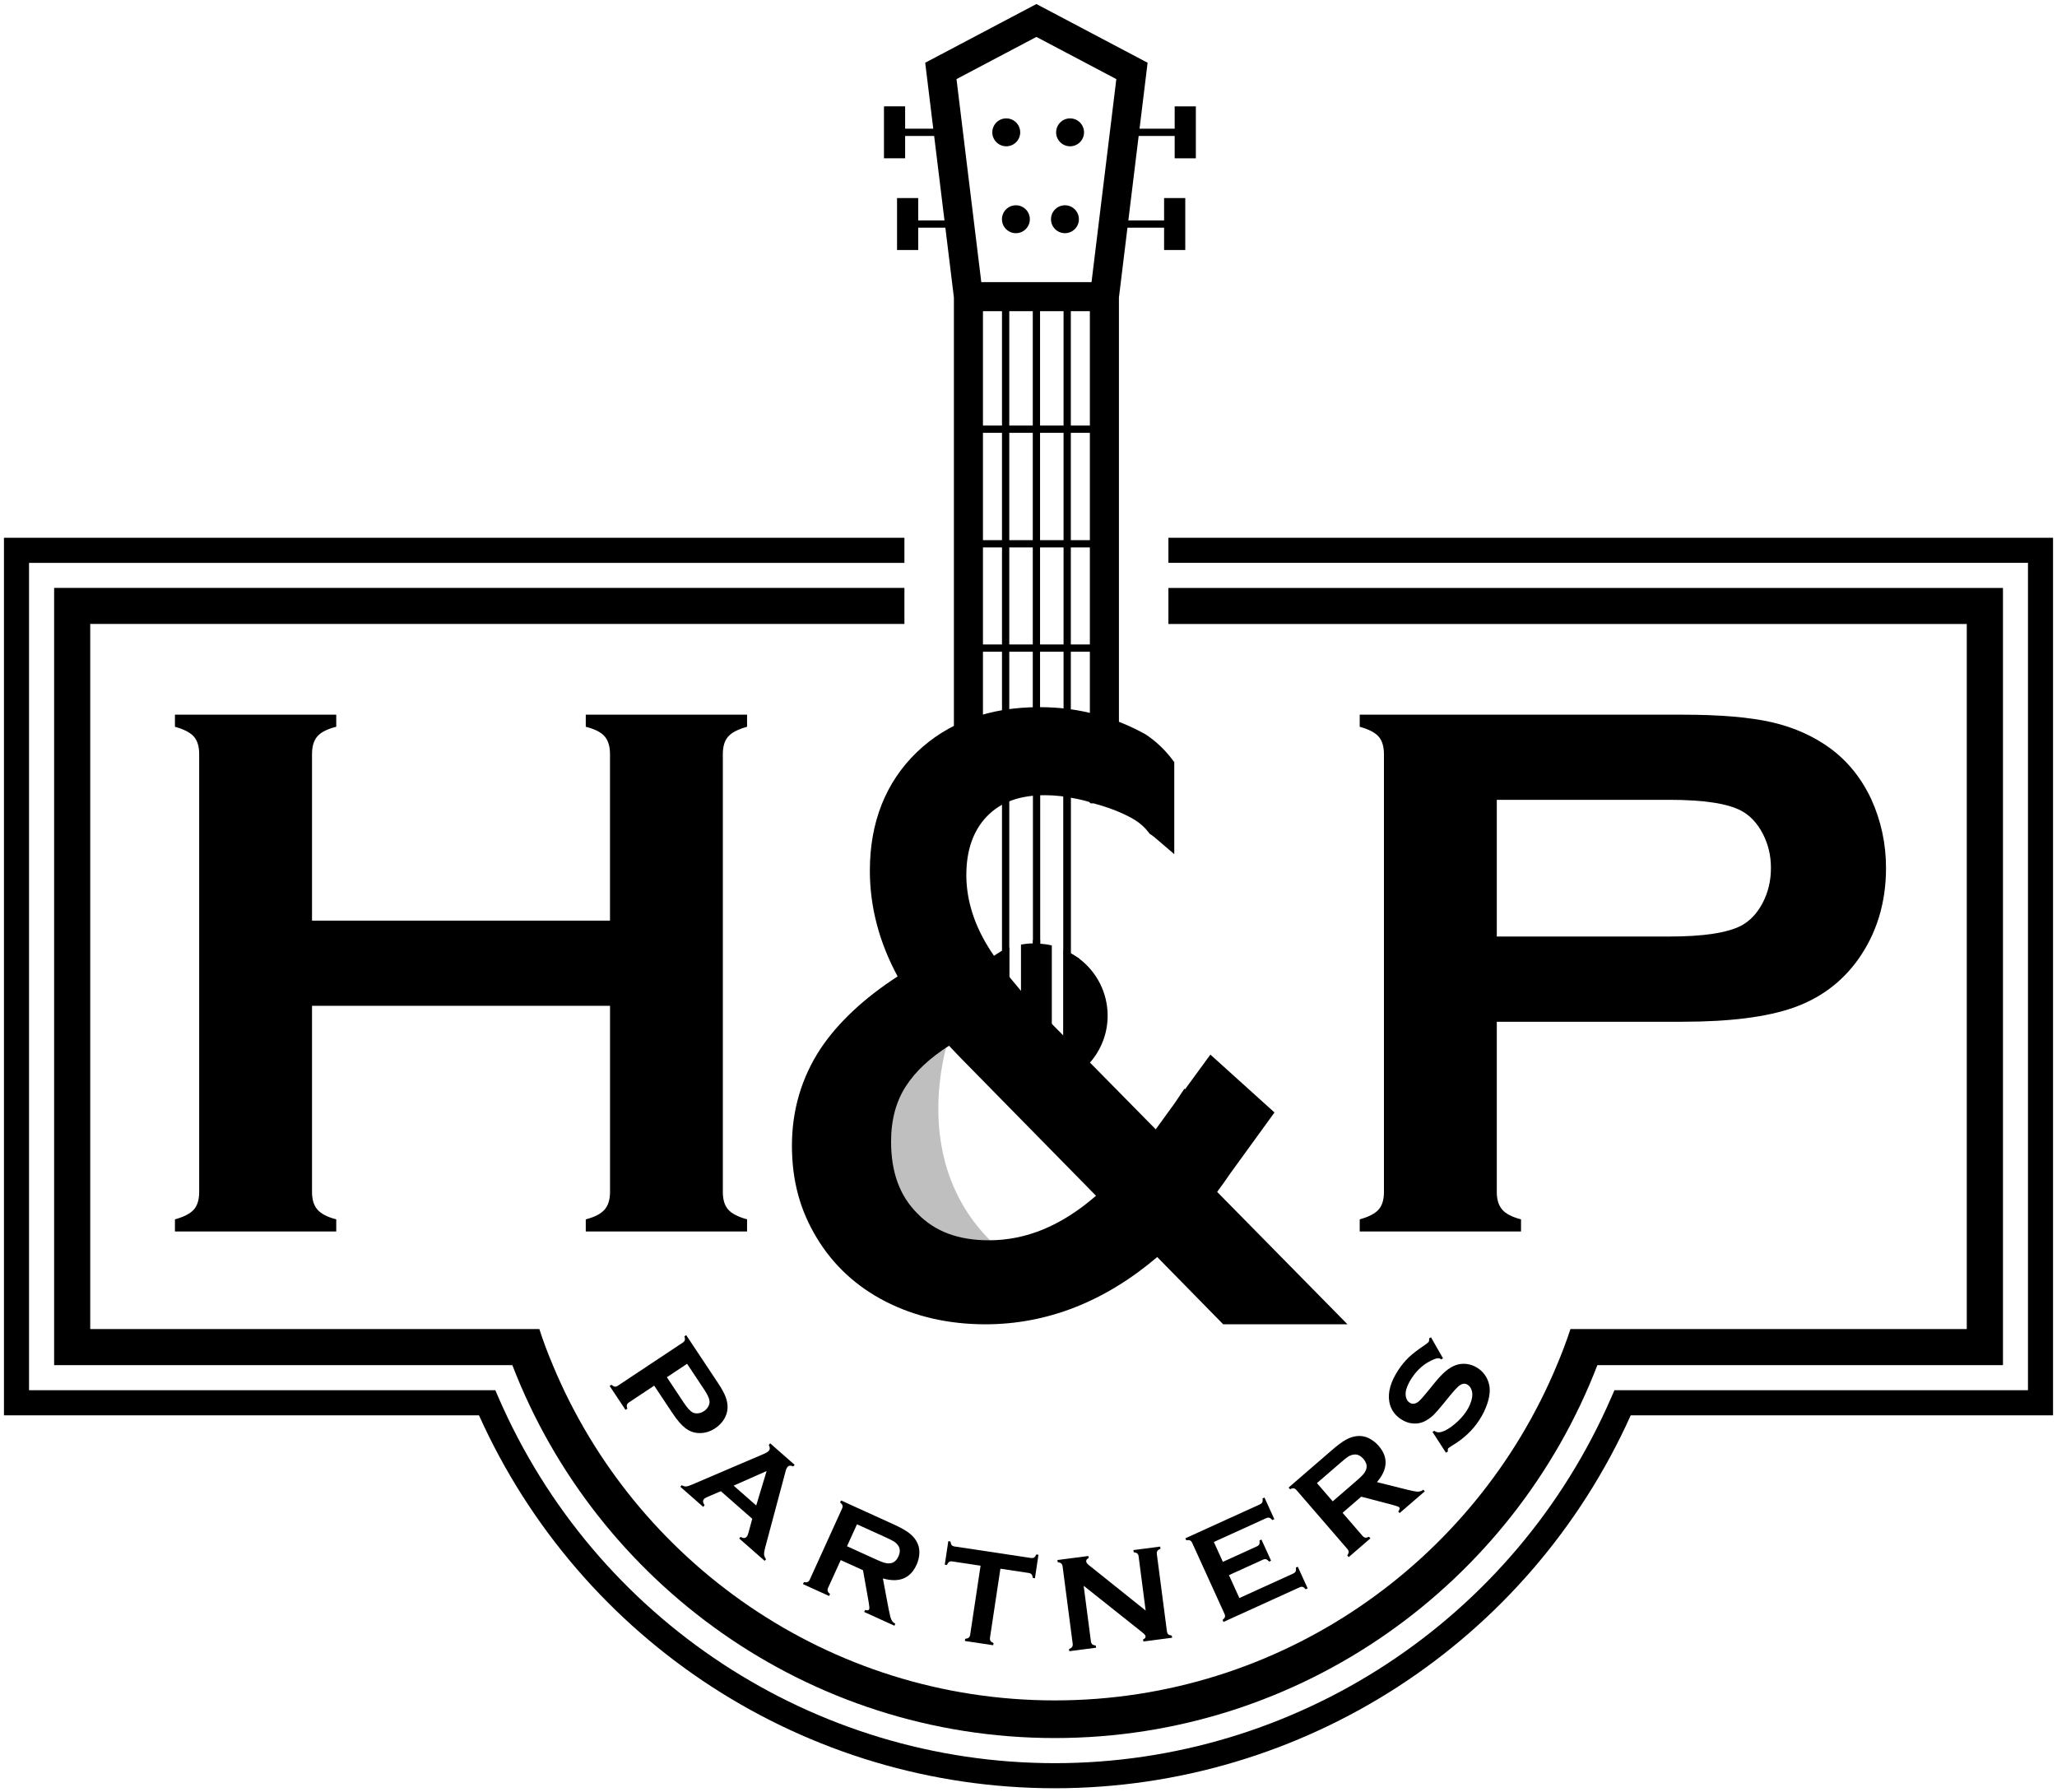 <?xml version="1.0" encoding="UTF-8"?>
<svg id="Layer_1" data-name="Layer 1" xmlns="http://www.w3.org/2000/svg" viewBox="0 0 800.61 697.6">
  <defs>
    <style>
      .cls-1 {
        opacity: .25;
      }

      .cls-1, .cls-2 {
        stroke-width: 0px;
      }
    </style>
  </defs>
  <path class="cls-1" d="M370.03,401.75s-19.44,51.61,19.72,85.09l-3.11,12.17-40.93-12.17-16.64-36.46,17.97-45.89,23-2.74Z"/>
  <rect class="cls-2" x="389.99" y="115.47" width="2.83" height="172.73"/>
  <rect class="cls-2" x="401.97" y="115.47" width="2.83" height="172.73"/>
  <rect class="cls-2" x="413.95" y="115.47" width="2.83" height="172.73"/>
  <path class="cls-2" d="M392.82,369.01c-.88.23-1.89.66-2.79,1.11-.02,0-.03.02-.05.02-.05.03-.12.05-.17.08-1.06.63-2.11,1.28-3.17,2.03v44.3l6.18-47.54Z"/>
  <rect class="cls-2" x="402.03" y="288.2" width="2.83" height="131.12"/>
  <rect class="cls-2" x="389.99" y="288.2" width="2.83" height="131.12"/>
  <path class="cls-2" d="M420.13,373.18v44.24c-1.13.79-2.26,1.47-3.39,2.15v17.43h-2.83v-148.8h2.83v82.83c1.13.68,2.26,1.36,3.39,2.15Z"/>
  <rect class="cls-2" x="413.91" y="288.2" width="2.83" height="148.8"/>
  <polygon class="cls-2" points="435.5 288.2 424.19 288.2 424.19 115.12 424.23 114.78 434.49 30.79 403.38 14.37 372.28 30.79 382.58 115.12 382.58 288.2 371.27 288.2 371.27 115.81 360.1 24.42 403.38 1.57 446.66 24.42 435.5 115.81 435.5 288.2"/>
  <rect class="cls-2" x="376.93" y="109.81" width="52.92" height="11.31"/>
  <rect class="cls-2" x="376.93" y="165.64" width="52.92" height="2.83"/>
  <rect class="cls-2" x="376.93" y="210.24" width="52.92" height="2.83"/>
  <rect class="cls-2" x="376.93" y="250.84" width="52.92" height="2.83"/>
  <circle class="cls-2" cx="391.65" cy="51.51" r="5.43"/>
  <circle class="cls-2" cx="395.4" cy="85.33" r="5.43"/>
  <circle class="cls-2" cx="414.49" cy="85.33" r="5.43"/>
  <circle class="cls-2" cx="416.49" cy="51.51" r="5.43"/>
  <rect class="cls-2" x="437.66" y="50.09" width="25.14" height="2.83"/>
  <rect class="cls-2" x="457.2" y="41.4" width="8.24" height="20.22"/>
  <rect class="cls-2" x="433.54" y="85.79" width="25.14" height="2.83"/>
  <rect class="cls-2" x="453.08" y="77.09" width="8.24" height="20.22"/>
  <rect class="cls-2" x="351.79" y="85.79" width="25.13" height="2.83"/>
  <rect class="cls-2" x="349.14" y="77.09" width="8.24" height="20.22" transform="translate(706.52 174.4) rotate(180)"/>
  <rect class="cls-2" x="346.7" y="50.09" width="25.13" height="2.83"/>
  <rect class="cls-2" x="344.05" y="41.4" width="8.24" height="20.22" transform="translate(696.34 103.01) rotate(180)"/>
  <path class="cls-2" d="M409.38,367.98v54.54c-1.02.23-2.15.34-3.4.34-.34.11-.79.11-1.13.11h-1.7c-.34,0-.79-.11-1.13-.11-.79-.11-1.47-.23-2.26-.34-.79-.11-1.58-.34-2.38-.68v-54.2c1.47-.23,3.05-.45,4.64-.45v-1.25c.34,0,.79-.11,1.13-.11h1.7v1.47c1.47.11,3.06.34,4.53.68Z"/>
  <path class="cls-2" d="M431.11,395.36c0,8.94-4.3,16.97-10.98,22.07-1.13.79-2.26,1.47-3.39,2.15-.9.57-1.81.9-2.83,1.36v-51.26c1.02.45,1.92.79,2.83,1.36,1.13.68,2.26,1.36,3.39,2.15,6.68,5.09,10.98,13.13,10.98,22.18Z"/>
  <path class="cls-2" d="M392.82,368.76v51.26c-.56-.25-1.1-.45-1.59-.7-.42-.18-.83-.4-1.25-.65-1.11-.66-2.23-1.34-3.34-2.13-.02-.02-.03-.02-.05-.03-6.67-5.08-10.98-13.12-10.98-22.07s4.3-17.09,10.98-22.17c.02-.02.03-.02.05-.03,1.06-.75,2.11-1.39,3.17-2.03.05-.03.12-.07.17-.1.91-.56,1.81-.9,2.84-1.36Z"/>
  <path class="cls-2" d="M473.74,463.9c1.71-2.29,3.48-4.78,5.32-7.48l16.99-23.42-24.95-22.52-9.89,13.52-.23-.25-2.92,4.37c-.47.71-.93,1.37-1.4,2.02l-6.84,9.42-41.41-42.04c-11.39-11.5-19.82-21.95-25.03-31.04-4.82-8.49-7.27-17.21-7.27-25.91,0-9.63,2.7-17.31,8.01-22.82,5.35-5.55,12.74-8.24,22.61-8.24,4.04,0,8.07.47,12.82,1.51,1.34.25,2.79.66,4.34,1.11l.6.55h1.16c6.65,1.83,11.87,3.93,15.95,6.41,2.14,1.3,4.01,2.98,5.41,4.84l.46.61.65.41c.58.36,1.31.99,2.11,1.68l6.81,5.83v-35.81l-.84-1.11c-2.83-3.73-6.21-6.93-10.03-9.52l-.29-.18c-5.44-3.06-11.23-5.47-17.72-7.38l-1.08-.24c-7.2-2.01-14.59-2.98-22.61-2.98-19.5,0-35.54,5.91-47.68,17.57-12.09,11.73-18.23,27.23-18.23,46.07,0,14.11,3.64,27.94,10.81,41.16-13.18,8.56-23.27,18.03-30.05,28.2-7.36,11.22-11.09,23.9-11.09,37.68s3.25,25.31,9.64,35.85c6.42,10.66,15.47,19.03,26.89,24.86,11.47,5.85,24.51,8.82,38.76,8.82,23.98,0,46.46-8.8,66.89-26.18l25.68,26.18h48.37l-50.73-51.54ZM426.58,465.42c-13.42,11.65-27.09,17.33-41.68,17.33-11.92,0-21.02-3.4-27.86-10.45-6.88-6.88-10.22-16.03-10.22-27.98,0-8.51,1.98-15.81,5.9-21.74,3.66-5.63,9.25-10.85,16.66-15.55l4.43,4.66,52.77,53.73Z"/>
  <path class="cls-2" d="M237.42,391.49h-115.98v72.5c0,2.95.71,5.23,2.14,6.85,1.42,1.62,3.85,2.87,7.29,3.76v4.71h-62.78v-4.71c3.54-.98,5.99-2.26,7.37-3.83,1.37-1.57,2.06-3.83,2.06-6.78v-170.5c0-2.95-.69-5.21-2.06-6.78-1.38-1.57-3.83-2.85-7.37-3.83v-4.71h62.78v4.71c-3.54.88-5.99,2.14-7.37,3.76-1.38,1.62-2.06,3.91-2.06,6.85v64.84h115.98v-64.84c0-2.95-.69-5.23-2.06-6.85-1.38-1.62-3.83-2.87-7.37-3.76v-4.71h62.78v4.71c-3.54.98-5.99,2.26-7.37,3.83-1.38,1.57-2.06,3.83-2.06,6.78v170.5c0,2.95.69,5.21,2.06,6.78,1.37,1.57,3.83,2.85,7.37,3.83v4.71h-62.78v-4.71c3.44-.88,5.87-2.14,7.3-3.76,1.42-1.62,2.14-3.91,2.14-6.85v-72.5Z"/>
  <path class="cls-2" d="M582.57,397.68v66.31c0,2.95.71,5.23,2.14,6.85,1.42,1.62,3.85,2.87,7.29,3.76v4.71h-62.78v-4.71c3.54-.98,5.99-2.26,7.37-3.83,1.37-1.57,2.06-3.83,2.06-6.78v-170.35c0-3.04-.69-5.35-2.06-6.93-1.38-1.57-3.83-2.85-7.37-3.83v-4.71h125.55c14.64,0,26.25.98,34.85,2.95,8.59,1.97,16.18,5.36,22.77,10.17,6.78,5.01,12.08,11.59,15.92,19.75,3.83,8.45,5.75,17.39,5.75,26.82,0,13.56-3.64,25.45-10.91,35.66-6.29,8.74-14.61,14.96-24.98,18.64-10.37,3.68-24.83,5.53-43.4,5.53h-72.21ZM582.57,364.52h67.05c13.36,0,22.74-1.42,28.15-4.27,3.44-1.87,6.21-4.84,8.33-8.92,2.11-4.08,3.17-8.57,3.17-13.48s-1.06-9.26-3.17-13.34c-2.11-4.08-4.89-7.05-8.33-8.92-5.3-2.85-14.69-4.28-28.15-4.28h-67.05v53.2Z"/>
  <g>
    <path class="cls-2" d="M254.63,539.32l-9.82,6.53c-.44.29-.71.62-.81.99-.1.37-.05.85.16,1.45l-.7.46-6.18-9.3.7-.46c.49.43.92.67,1.29.72.37.05.77-.07,1.21-.36l25.24-16.76c.45-.3.72-.63.82-.99.1-.36.05-.85-.16-1.47l.7-.46,12.36,18.61c1.44,2.17,2.44,3.99,2.99,5.45.55,1.47.8,2.92.74,4.37-.08,1.5-.53,2.93-1.36,4.3-.87,1.4-2.01,2.56-3.41,3.49-2.01,1.34-4.13,1.97-6.36,1.9-1.92-.07-3.65-.69-5.22-1.87s-3.26-3.14-5.09-5.89l-7.11-10.7ZM259.55,536.05l6.6,9.94c1.32,1.98,2.45,3.23,3.4,3.75.61.32,1.33.44,2.14.36s1.58-.37,2.31-.86c.71-.47,1.27-1.07,1.66-1.78.4-.72.56-1.42.5-2.11-.1-1.07-.81-2.6-2.14-4.59l-6.6-9.94-7.88,5.24Z"/>
    <path class="cls-2" d="M292.78,591.14l-12.22-10.73-5.13,2.19c-.71.31-1.2.61-1.46.91-.51.58-.42,1.36.26,2.36l-.55.63-8.89-7.81.55-.63c.62.36,1.18.53,1.69.5.51-.02,1.27-.25,2.29-.71l28.03-11.98c.89-.38,1.51-.77,1.86-1.16.53-.6.53-1.37,0-2.3l.55-.63,9.53,8.37-.55.63c-.97-.46-1.7-.41-2.18.14-.33.38-.59.92-.77,1.63l-7.95,29.72c-.34,1.26-.49,2.2-.44,2.81.05.61.3,1.21.76,1.8l-.55.63-9.9-8.69.55-.63c1,.62,1.79.59,2.38-.08.24-.28.47-.8.68-1.57l1.47-5.4ZM294.33,585.97l4.05-13.41-12.84,5.69,8.79,7.72Z"/>
    <path class="cls-2" d="M327.23,607.21l-4.92,10.81c-.22.48-.27.9-.16,1.27.11.37.41.75.9,1.15l-.35.76-10.17-4.62.35-.76c.65.1,1.14.08,1.48-.08.34-.15.62-.47.83-.95l12.54-27.59c.22-.49.28-.92.17-1.27-.11-.36-.41-.74-.91-1.16l.35-.76,20.38,9.27c2.48,1.13,4.38,2.17,5.71,3.12,1.33.95,2.37,2.03,3.12,3.23.88,1.4,1.31,2.95,1.29,4.65-.03,1.64-.41,3.23-1.11,4.79-2.42,5.31-6.78,7.08-13.1,5.3l2.23,11.87c.4,2.08.75,3.47,1.06,4.16.31.69.83,1.22,1.55,1.61l-.35.76-11.77-5.35.35-.76c.87.24,1.4.14,1.6-.31.13-.29.07-1.15-.17-2.59l-2.24-12.59-8.69-3.95ZM329.67,601.84l10.98,4.99c1.62.74,2.79,1.21,3.5,1.42s1.41.29,2.11.24c1.5-.1,2.65-1.01,3.42-2.71.77-1.7.7-3.15-.21-4.36-.43-.58-.95-1.06-1.55-1.44-.61-.38-1.73-.95-3.39-1.7l-10.98-4.99-3.88,8.54Z"/>
    <path class="cls-2" d="M389.37,610.57l-4.05,26.83c-.08.54-.02.96.18,1.27.2.31.6.6,1.2.87l-.13.83-11.04-1.66.13-.83c.65-.08,1.11-.24,1.4-.48.28-.24.47-.63.55-1.16l4.04-26.83-10.99-1.66c-.52-.08-.93-.02-1.25.18-.31.2-.6.6-.87,1.2l-.83-.12,1.38-9.15.83.12c.09.66.26,1.13.49,1.41.23.28.61.46,1.13.54l29.68,4.47c.53.08.96.02,1.27-.17.31-.2.6-.6.87-1.2l.83.12-1.38,9.15-.83-.12c-.08-.66-.24-1.13-.48-1.41-.24-.28-.63-.46-1.17-.54l-10.96-1.65Z"/>
    <path class="cls-2" d="M421.78,617.24l2.81,21.58c.07.54.25.93.52,1.17.28.25.74.42,1.39.51l.11.83-10.42,1.36-.11-.83c.6-.25,1.01-.54,1.21-.85.21-.31.27-.73.21-1.27l-3.92-30.05c-.07-.52-.24-.9-.52-1.15s-.74-.42-1.39-.51l-.11-.83,12.06-1.57.11.83c-.72.29-1.04.73-.96,1.34.05.42.36.84.91,1.28l22.23,17.8-2.74-21.06c-.07-.52-.24-.9-.52-1.15-.28-.25-.74-.42-1.39-.51l-.11-.83,10.42-1.36.11.83c-.6.25-1.01.54-1.21.85-.21.31-.28.72-.21,1.24l3.92,30.05c.07.54.24.93.52,1.17.28.25.74.42,1.39.51l.11.83-11.18,1.46-.11-.83c.71-.25,1.02-.67.95-1.26-.04-.35-.55-.9-1.51-1.65l-22.56-17.94Z"/>
    <path class="cls-2" d="M478.32,613.08l4.06,8.92,20.95-9.53c.48-.22.79-.49.95-.83.15-.34.18-.83.08-1.48l.76-.35,3.83,8.42-.76.35c-.42-.5-.81-.8-1.16-.91-.36-.11-.77-.05-1.25.17l-29.59,13.46-.35-.76c.5-.42.8-.81.91-1.16.11-.35.05-.78-.18-1.27l-12.54-27.56c-.22-.49-.51-.82-.85-.97-.34-.15-.83-.18-1.47-.08l-.35-.76,29.01-13.2c.48-.22.79-.5.94-.84.15-.34.18-.83.08-1.47l.76-.35,3.83,8.42-.76.35c-.42-.49-.8-.79-1.16-.9-.36-.11-.77-.06-1.25.16l-20.37,9.27,3.52,7.73,13.22-6.02c.48-.22.79-.49.95-.83.15-.34.18-.83.08-1.48l.76-.35,3.75,8.23-.76.35c-.41-.49-.8-.78-1.16-.9-.36-.12-.78-.06-1.25.15l-13.22,6.02Z"/>
    <path class="cls-2" d="M522.56,588.83l7.76,8.98c.34.4.71.62,1.09.67s.85-.06,1.42-.34l.55.63-8.45,7.3-.55-.64c.36-.54.54-1,.55-1.37,0-.37-.17-.76-.51-1.15l-19.81-22.93c-.35-.41-.72-.64-1.08-.69s-.85.06-1.44.34l-.55-.64,16.94-14.64c2.06-1.78,3.8-3.08,5.22-3.89,1.42-.81,2.83-1.3,4.24-1.48,1.64-.21,3.22.04,4.76.77,1.47.72,2.77,1.72,3.89,3.02,3.81,4.41,3.6,9.12-.66,14.11l11.72,2.93c2.06.51,3.46.77,4.22.77.75,0,1.46-.24,2.12-.74l.55.63-9.78,8.45-.55-.63c.58-.69.72-1.22.39-1.59-.21-.24-1.01-.54-2.42-.92l-12.37-3.24-7.23,6.25ZM518.7,584.37l9.12-7.89c1.35-1.16,2.27-2.03,2.75-2.59s.85-1.16,1.1-1.82c.54-1.41.19-2.82-1.03-4.24-1.22-1.41-2.57-1.96-4.04-1.63-.7.15-1.36.42-1.95.81-.6.39-1.59,1.18-2.96,2.37l-9.12,7.88,6.14,7.1Z"/>
    <path class="cls-2" d="M556.96,520.53l4.7,8.19-.75.38c-.14-.11-.25-.19-.34-.25-.5-.32-1.31-.25-2.43.22-3.52,1.41-6.43,3.88-8.72,7.38-1.02,1.55-1.72,3.04-2.12,4.47-.27,1.05-.29,2.04-.06,2.96.24.92.7,1.6,1.38,2.05,1.12.74,2.34.56,3.64-.53.66-.57,1.87-1.93,3.62-4.09l2.61-3.21c1.56-1.9,2.94-3.36,4.15-4.38,1.21-1.02,2.48-1.79,3.81-2.32,1.37-.52,2.82-.69,4.37-.51,1.55.19,2.98.72,4.31,1.59,2.1,1.38,3.53,3.28,4.27,5.71.69,2.2.54,4.83-.44,7.89-.72,2.28-1.81,4.53-3.26,6.74-2.6,3.96-6.11,7.25-10.54,9.86-.92.57-1.43.93-1.53,1.09-.12.19-.16.6-.11,1.22l-.75.42-5.22-8.06.72-.44c.13.09.23.15.29.19.66.43,1.47.51,2.44.25,1.47-.39,3.17-1.39,5.08-2.97,1.92-1.59,3.46-3.27,4.63-5.05,1.27-1.94,2.03-3.82,2.28-5.62.13-1,.05-1.92-.26-2.77-.31-.85-.79-1.49-1.45-1.92-.99-.65-2.05-.58-3.17.21-.78.55-2.04,1.88-3.77,3.99l-2.56,3.15c-1.72,2.11-2.99,3.57-3.81,4.36-.83.8-1.78,1.51-2.86,2.14-1.53.9-3.2,1.3-5.02,1.19-1.64-.09-3.22-.64-4.76-1.64-2.53-1.66-4.05-3.9-4.57-6.72-.69-3.71.47-7.84,3.45-12.4,1.25-1.92,2.62-3.57,4.09-4.97,1.47-1.4,3.54-2.99,6.2-4.78.89-.63,1.4-1.03,1.53-1.22.2-.31.27-.78.2-1.41l.73-.4Z"/>
  </g>
  <path class="cls-2" d="M454.76,209.31v9.76h334.55v322.04h-160.94l-1.29,2.92c-37.57,86.38-122.6,142.24-216.54,142.24s-178.92-55.85-216.49-142.24l-1.26-2.92H11.3V219.08h340.71v-9.76H1.54v341.56h184.89c39.71,88.28,127.33,145.15,224.11,145.15s184.45-56.87,224.16-145.15h164.37V209.31h-344.31Z"/>
  <path class="cls-2" d="M454.76,228.84v14.03h310.73v274.43h-154.25c-1.57,4.79-3.33,9.46-5.28,14.05-31.87,76.56-107.42,130.49-195.42,130.49s-163.55-53.93-195.37-130.49c-1.95-4.59-3.71-9.27-5.25-14.05H35.12V242.86h316.89v-14.03H21.07v302.51h178.34c32.64,84.81,114.98,145.15,211.13,145.15s178.54-60.34,211.18-145.15h157.86V228.84h-324.81Z"/>
</svg>